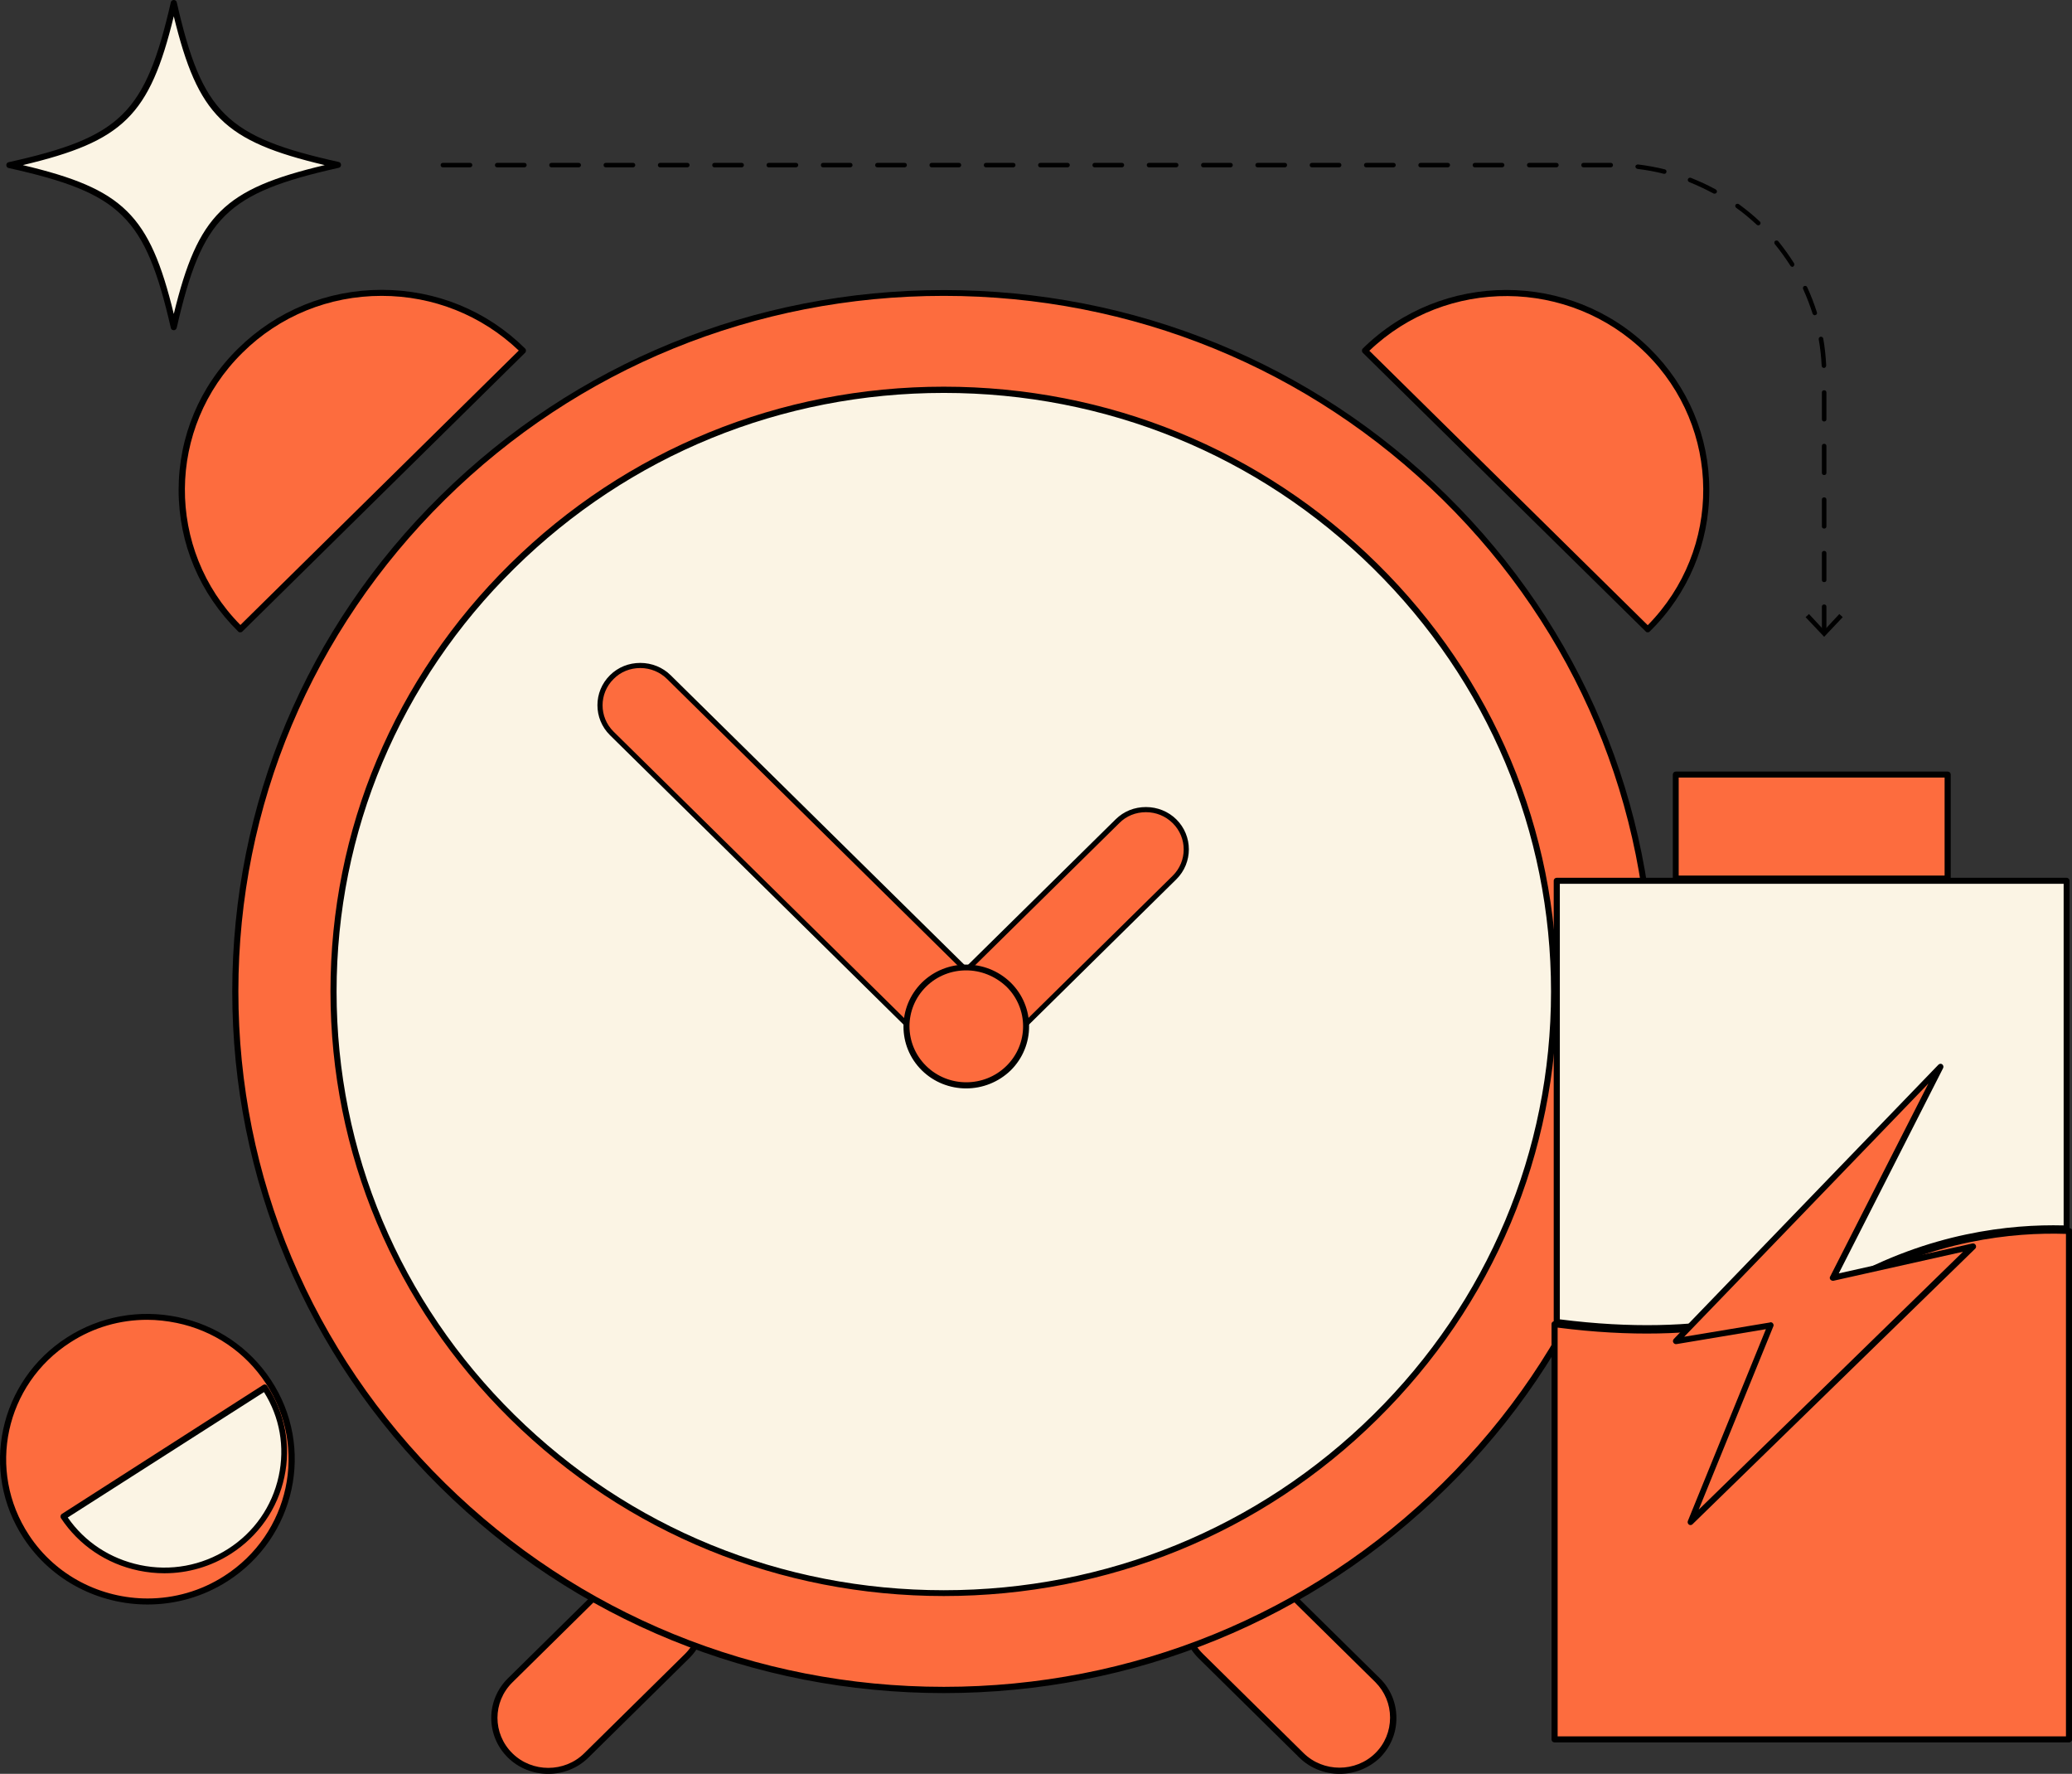 <svg width="118" height="101" viewBox="0 0 118 101" fill="none" xmlns="http://www.w3.org/2000/svg">
<rect x="0" y="0" width="118" height="101" fill="#333333" stroke="none"/>
<g clip-path="url(#clip0_1094_7684)">
<path d="M19.251 9.401C12.755 10.85 11.363 12.222 9.894 18.637C8.424 12.222 7.032 10.85 0.523 9.401C7.032 7.953 8.424 6.581 9.894 0.165C11.363 6.581 12.755 7.953 19.251 9.401Z" fill="#FBF4E4"/>
<path d="M9.897 18.802C9.82 18.802 9.743 18.752 9.73 18.675C8.273 12.349 6.894 10.989 0.488 9.566C0.411 9.554 0.359 9.477 0.359 9.401C0.359 9.325 0.411 9.249 0.488 9.236C6.894 7.813 8.273 6.454 9.73 0.127C9.743 0.051 9.82 0 9.897 0C9.975 0 10.052 0.051 10.065 0.127C11.508 6.441 12.888 7.801 19.294 9.223C19.371 9.236 19.422 9.312 19.422 9.389C19.422 9.465 19.371 9.541 19.294 9.554C12.888 10.989 11.508 12.349 10.065 18.663C10.039 18.752 9.975 18.802 9.897 18.802ZM1.3 9.401C7.036 10.761 8.518 12.222 9.897 17.875C11.277 12.222 12.759 10.761 18.494 9.401C12.759 8.042 11.277 6.581 9.897 0.927C8.518 6.581 7.023 8.042 1.3 9.401Z" fill="black"/>
<path d="M29.053 99.946C27.868 98.777 27.868 96.846 29.053 95.677L34.789 90.024C35.975 88.855 37.934 88.855 39.12 90.024C40.306 91.192 40.306 93.124 39.12 94.292L33.384 99.946C32.198 101.127 30.252 101.127 29.053 99.946Z" fill="#FD6C3E"/>
<path d="M31.218 101C30.393 101 29.555 100.695 28.924 100.073C27.661 98.828 27.661 96.808 28.924 95.562L34.66 89.909C35.265 89.312 36.077 88.982 36.954 88.982C37.817 88.982 38.629 89.312 39.248 89.909C40.511 91.154 40.511 93.174 39.248 94.419L33.512 100.073C32.881 100.695 32.056 101 31.218 101ZM29.182 99.831C30.303 100.936 32.146 100.936 33.268 99.831L39.003 94.178C40.125 93.072 40.125 91.256 39.003 90.15C38.462 89.617 37.727 89.325 36.954 89.325C36.181 89.325 35.459 89.617 34.904 90.15L29.182 95.791C28.047 96.909 28.047 98.713 29.182 99.831Z" fill="black"/>
<path d="M78.456 99.946C79.642 98.777 79.642 96.846 78.456 95.677L72.72 90.024C71.534 88.855 69.575 88.855 68.389 90.024C67.204 91.192 67.204 93.124 68.389 94.292L74.125 99.946C75.311 101.127 77.257 101.127 78.456 99.946Z" fill="#FD6C3E"/>
<path d="M76.29 101C75.465 101 74.627 100.695 73.996 100.073L68.26 94.419C66.997 93.174 66.997 91.154 68.26 89.909C68.866 89.312 69.678 88.982 70.554 88.982C71.418 88.982 72.23 89.312 72.848 89.909L78.584 95.562C79.19 96.16 79.525 96.96 79.525 97.824C79.525 98.688 79.19 99.475 78.584 100.085C77.94 100.695 77.115 101 76.29 101ZM70.554 89.312C69.781 89.312 69.059 89.604 68.505 90.138C67.383 91.243 67.383 93.06 68.505 94.165L74.24 99.819C75.362 100.924 77.205 100.924 78.326 99.819C78.868 99.285 79.164 98.561 79.164 97.799C79.164 97.036 78.868 96.325 78.326 95.778L72.591 90.125C72.049 89.604 71.328 89.312 70.554 89.312Z" fill="black"/>
<path d="M53.746 96.236C76.034 96.236 94.102 78.427 94.102 56.458C94.102 34.49 76.034 16.681 53.746 16.681C31.459 16.681 13.391 34.49 13.391 56.458C13.391 78.427 31.459 96.236 53.746 96.236Z" fill="#FD6C3E"/>
<path d="M53.75 96.401C42.923 96.401 32.741 92.247 25.098 84.7C17.441 77.154 13.227 67.117 13.227 56.458C13.227 45.787 17.441 35.75 25.098 28.216C32.754 20.67 42.936 16.516 53.75 16.516C64.564 16.516 74.759 20.67 82.403 28.216C90.059 35.763 94.273 45.799 94.273 56.458C94.273 67.13 90.059 77.166 82.403 84.7C74.759 92.247 64.577 96.401 53.75 96.401ZM53.75 16.846C43.013 16.846 32.921 20.962 25.342 28.445C17.764 35.928 13.575 45.876 13.575 56.446C13.575 67.028 17.751 76.976 25.342 84.446C32.934 91.916 43.026 96.045 53.75 96.045C64.474 96.045 74.579 91.929 82.158 84.446C89.749 76.963 93.925 67.016 93.925 56.446C93.925 45.876 89.749 35.915 82.158 28.445C74.579 20.975 64.487 16.846 53.75 16.846Z" fill="black"/>
<path d="M53.749 90.709C72.941 90.709 88.498 75.375 88.498 56.458C88.498 37.542 72.941 22.207 53.749 22.207C34.558 22.207 19 37.542 19 56.458C19 75.375 34.558 90.709 53.749 90.709Z" fill="#FBF4E4"/>
<path d="M53.75 90.875C44.418 90.875 35.654 87.292 29.054 80.787C22.455 74.283 18.82 65.644 18.82 56.446C18.82 47.248 22.455 38.609 29.054 32.104C35.654 25.599 44.418 22.017 53.75 22.017C63.082 22.017 71.846 25.599 78.445 32.104C85.045 38.621 88.679 47.26 88.679 56.458C88.679 65.656 85.045 74.295 78.445 80.8C71.859 87.305 63.082 90.875 53.75 90.875ZM53.75 22.372C44.508 22.372 35.834 25.917 29.299 32.358C22.764 38.799 19.168 47.349 19.168 56.458C19.168 65.567 22.764 74.118 29.299 80.559C35.834 87 44.508 90.544 53.75 90.544C62.991 90.544 71.666 87 78.201 80.559C84.735 74.118 88.331 65.567 88.331 56.458C88.331 47.349 84.735 38.799 78.201 32.358C71.679 25.917 62.991 22.372 53.75 22.372Z" fill="black"/>
<path d="M13.679 35.826C9.232 31.443 9.232 24.342 13.679 19.959C18.126 15.575 25.331 15.575 29.777 19.959L13.679 35.826Z" fill="#FD6C3E"/>
<path d="M13.678 36.004C13.639 36.004 13.588 35.992 13.562 35.953C11.383 33.806 10.172 30.948 10.172 27.899C10.172 24.863 11.371 21.991 13.562 19.844C15.74 17.697 18.64 16.503 21.733 16.503C24.827 16.503 27.727 17.684 29.905 19.844C29.97 19.908 29.97 20.022 29.905 20.086L13.807 35.953C13.768 35.992 13.729 36.004 13.678 36.004ZM21.733 16.846C18.743 16.846 15.92 17.989 13.807 20.086C9.476 24.354 9.437 31.278 13.691 35.585L29.544 19.959C27.43 17.951 24.672 16.846 21.733 16.846Z" fill="black"/>
<path d="M93.841 35.826C98.287 31.443 98.287 24.342 93.841 19.959C89.394 15.575 82.189 15.575 77.742 19.959L93.841 35.826Z" fill="#FD6C3E"/>
<path d="M93.838 36.004C93.8 36.004 93.748 35.992 93.722 35.953L77.611 20.086C77.546 20.022 77.546 19.908 77.611 19.844C82.122 15.398 89.443 15.398 93.954 19.844C96.132 21.991 97.344 24.85 97.344 27.899C97.344 30.935 96.145 33.806 93.954 35.953C93.928 35.992 93.877 36.004 93.838 36.004ZM77.985 19.971L93.838 35.598C98.092 31.278 98.053 24.367 93.722 20.098C89.379 15.817 82.367 15.779 77.985 19.971Z" fill="black"/>
<path d="M55.913 59.33C55.023 60.206 53.554 60.206 52.665 59.33L34.839 41.759C33.95 40.883 33.95 39.434 34.839 38.558C35.728 37.681 37.198 37.681 38.087 38.558L55.913 56.128C56.815 57.005 56.815 58.44 55.913 59.33Z" fill="#FD6C3E"/>
<path d="M54.292 60.13C53.634 60.13 53.016 59.876 52.565 59.431L34.739 41.861C33.785 40.921 33.785 39.384 34.739 38.444C35.203 37.986 35.809 37.745 36.466 37.745C37.123 37.745 37.742 37.999 38.193 38.444L56.019 56.014C56.483 56.471 56.728 57.068 56.728 57.716C56.728 58.364 56.47 58.974 56.019 59.419C55.568 59.889 54.949 60.13 54.292 60.13ZM36.466 38.037C35.886 38.037 35.345 38.253 34.945 38.66C34.107 39.485 34.107 40.832 34.945 41.658L52.771 59.228C53.17 59.622 53.712 59.85 54.292 59.85C54.872 59.85 55.413 59.635 55.812 59.228C56.65 58.402 56.65 57.056 55.812 56.23L37.987 38.66C37.587 38.266 37.046 38.037 36.466 38.037Z" fill="black"/>
<path d="M53.394 60.041C52.504 59.164 52.504 57.716 53.394 56.84L63.627 46.752C64.517 45.876 65.986 45.876 66.876 46.752C67.765 47.629 67.765 49.077 66.876 49.954L56.642 60.041C55.752 60.93 54.296 60.93 53.394 60.041Z" fill="#FD6C3E"/>
<path d="M55.028 60.854C54.371 60.854 53.752 60.6 53.301 60.155C52.347 59.215 52.347 57.678 53.301 56.738L63.535 46.651C63.999 46.193 64.605 45.952 65.262 45.952C65.92 45.952 66.538 46.206 66.99 46.651C67.943 47.591 67.943 49.128 66.99 50.068L56.756 60.155C56.292 60.6 55.673 60.854 55.028 60.854ZM65.262 46.244C64.682 46.244 64.141 46.46 63.742 46.867L53.508 56.954C52.67 57.78 52.67 59.126 53.508 59.952C53.907 60.346 54.448 60.575 55.028 60.575C55.608 60.575 56.15 60.359 56.549 59.952L66.783 49.865C67.621 49.039 67.621 47.692 66.783 46.867C66.371 46.46 65.829 46.244 65.262 46.244Z" fill="black"/>
<path d="M55.02 61.794C56.899 61.794 58.423 60.292 58.423 58.44C58.423 56.588 56.899 55.086 55.02 55.086C53.141 55.086 51.617 56.588 51.617 58.44C51.617 60.292 53.141 61.794 55.02 61.794Z" fill="#FD6C3E"/>
<path d="M55.023 61.972C54.108 61.972 53.193 61.629 52.497 60.943C51.105 59.571 51.105 57.335 52.497 55.95C53.889 54.578 56.158 54.578 57.563 55.95C58.955 57.322 58.955 59.558 57.563 60.943C56.854 61.629 55.938 61.972 55.023 61.972ZM55.023 55.251C54.199 55.251 53.374 55.556 52.742 56.179C51.479 57.424 51.479 59.444 52.742 60.689C54.005 61.934 56.054 61.934 57.318 60.689C58.581 59.444 58.581 57.424 57.318 56.179C56.673 55.569 55.848 55.251 55.023 55.251Z" fill="black"/>
<path d="M117.688 50.144V69.95C114.633 69.836 110.006 70.306 105.082 73.076C102.208 74.689 97.039 76.366 88.648 75.274V50.144H117.688Z" fill="#FBF4E4"/>
<path d="M93.795 75.794C92.222 75.794 90.508 75.693 88.639 75.439C88.549 75.426 88.484 75.35 88.484 75.274V50.144C88.484 50.055 88.562 49.979 88.652 49.979H117.691C117.781 49.979 117.859 50.055 117.859 50.144V69.95C117.859 70.001 117.846 70.039 117.807 70.078C117.768 70.116 117.73 70.128 117.678 70.128C114.675 70.014 110.074 70.471 105.163 73.228C102.933 74.486 99.273 75.794 93.795 75.794ZM88.832 75.121C97.081 76.176 102.186 74.511 105.008 72.923C109.893 70.179 114.482 69.696 117.524 69.773V50.322H88.832V75.121Z" fill="black"/>
<path d="M117.82 70.09V99.031H88.523V75.388C92.944 75.985 99.814 76.188 105.15 73.19C110.126 70.395 114.779 69.963 117.82 70.09Z" fill="#FD6C3E"/>
<path d="M117.824 99.209H88.527C88.437 99.209 88.359 99.132 88.359 99.043V75.388C88.359 75.337 88.385 75.286 88.424 75.261C88.463 75.236 88.514 75.21 88.566 75.223C97.008 76.353 102.215 74.664 105.089 73.05C110.09 70.243 114.795 69.798 117.85 69.925C117.94 69.925 118.017 70.001 118.017 70.09V99.031C118.004 99.132 117.927 99.209 117.824 99.209ZM88.707 98.866H117.656V70.255C114.64 70.154 110.09 70.611 105.244 73.343C102.344 74.969 97.124 76.671 88.707 75.591V98.866Z" fill="black"/>
<path d="M110.922 44.097H95.43V50.017H110.922V44.097Z" fill="#FD6C3E"/>
<path d="M110.913 50.182H95.433C95.343 50.182 95.266 50.106 95.266 50.017V44.097C95.266 44.008 95.343 43.932 95.433 43.932H110.926C111.016 43.932 111.093 44.008 111.093 44.097V50.017C111.093 50.106 111.016 50.182 110.913 50.182ZM95.601 49.852H110.745V44.275H95.601V49.852Z" fill="black"/>
<path d="M110.505 60.752L95.438 76.366L100.838 75.464L96.275 86.669L112.348 70.98L104.395 72.758L110.505 60.752Z" fill="#FD6C3E"/>
<path d="M96.275 86.835C96.237 86.835 96.211 86.822 96.185 86.809C96.121 86.758 96.095 86.682 96.121 86.606L100.568 75.68L95.476 76.531C95.399 76.544 95.335 76.506 95.296 76.442C95.257 76.379 95.27 76.303 95.322 76.239L110.389 60.625C110.454 60.562 110.544 60.549 110.608 60.6C110.673 60.651 110.698 60.74 110.66 60.816L104.718 72.504L112.322 70.802C112.4 70.789 112.477 70.814 112.516 70.891C112.554 70.954 112.542 71.043 112.49 71.094L96.391 86.784C96.353 86.822 96.314 86.835 96.275 86.835ZM100.838 75.286C100.89 75.286 100.941 75.312 100.967 75.35C101.006 75.401 101.019 75.464 100.993 75.515L96.74 85.958L111.794 71.272L104.421 72.923C104.357 72.936 104.293 72.911 104.241 72.86C104.202 72.809 104.189 72.733 104.228 72.682L109.822 61.693L95.915 76.112L100.8 75.299C100.812 75.286 100.825 75.286 100.838 75.286Z" fill="black"/>
<path d="M8.395 91.192C12.937 91.192 16.618 87.563 16.618 83.087C16.618 78.61 12.937 74.981 8.395 74.981C3.854 74.981 0.172 78.61 0.172 83.087C0.172 87.563 3.854 91.192 8.395 91.192Z" fill="#FD6C3E"/>
<path d="M8.406 91.357C5.661 91.357 2.967 90.036 1.356 87.597C-1.171 83.773 -0.062 78.64 3.817 76.15C5.699 74.943 7.942 74.537 10.133 74.994C12.324 75.451 14.206 76.722 15.431 78.577C17.957 82.401 16.848 87.533 12.969 90.023C11.564 90.925 9.978 91.357 8.406 91.357ZM8.38 75.147C6.833 75.147 5.325 75.579 4.011 76.43C0.286 78.818 -0.771 83.735 1.652 87.406C3.186 89.744 5.777 91.014 8.406 91.014C9.914 91.014 11.435 90.595 12.775 89.731C16.5 87.343 17.557 82.426 15.134 78.755C13.961 76.976 12.157 75.756 10.056 75.324C9.502 75.21 8.934 75.147 8.38 75.147Z" fill="black"/>
<path d="M15.07 79.009C17.133 82.121 16.231 86.301 13.073 88.321C9.915 90.341 5.674 89.465 3.625 86.352L15.07 79.009Z" fill="#FBF4E4"/>
<path d="M9.362 89.579C8.873 89.579 8.383 89.528 7.893 89.426C6.063 89.045 4.49 87.978 3.472 86.441C3.421 86.365 3.446 86.25 3.524 86.2L14.982 78.856C15.021 78.831 15.072 78.818 15.111 78.831C15.15 78.844 15.201 78.869 15.214 78.907C16.232 80.457 16.58 82.299 16.194 84.103C15.807 85.907 14.724 87.457 13.165 88.461C12.018 89.198 10.703 89.579 9.362 89.579ZM3.859 86.403C4.825 87.8 6.282 88.753 7.97 89.109C9.71 89.477 11.489 89.147 12.984 88.194C14.479 87.241 15.498 85.768 15.871 84.052C16.232 82.388 15.936 80.698 15.034 79.263L3.859 86.403Z" fill="black"/>
<path d="M103.885 36.106C103.808 36.106 103.756 36.055 103.756 35.979V34.543C103.756 34.467 103.808 34.416 103.885 34.416C103.962 34.416 104.014 34.467 104.014 34.543V35.979C104.014 36.055 103.962 36.106 103.885 36.106ZM103.885 33.146C103.808 33.146 103.756 33.095 103.756 33.019V31.494C103.756 31.418 103.808 31.367 103.885 31.367C103.962 31.367 104.014 31.418 104.014 31.494V33.019C104.014 33.095 103.962 33.146 103.885 33.146ZM103.885 30.097C103.808 30.097 103.756 30.046 103.756 29.97V28.445C103.756 28.369 103.808 28.318 103.885 28.318C103.962 28.318 104.014 28.369 104.014 28.445V29.97C104.014 30.046 103.962 30.097 103.885 30.097ZM103.885 27.048C103.808 27.048 103.756 26.997 103.756 26.921V25.396C103.756 25.32 103.808 25.269 103.885 25.269C103.962 25.269 104.014 25.32 104.014 25.396V26.921C104.014 26.997 103.962 27.048 103.885 27.048ZM103.885 23.999C103.808 23.999 103.756 23.948 103.756 23.872V22.347C103.756 22.271 103.808 22.22 103.885 22.22C103.962 22.22 104.014 22.271 104.014 22.347V23.872C104.014 23.948 103.962 23.999 103.885 23.999ZM103.872 20.95C103.808 20.95 103.743 20.899 103.743 20.823C103.717 20.314 103.666 19.819 103.576 19.323C103.563 19.26 103.614 19.184 103.679 19.171C103.743 19.158 103.821 19.209 103.833 19.273C103.924 19.781 103.975 20.289 104.001 20.797C104.001 20.886 103.949 20.95 103.872 20.95ZM103.357 17.951C103.305 17.951 103.253 17.913 103.228 17.862C103.073 17.38 102.893 16.91 102.686 16.452C102.661 16.389 102.686 16.312 102.751 16.287C102.815 16.262 102.893 16.287 102.918 16.351C103.137 16.821 103.318 17.303 103.473 17.786C103.498 17.85 103.46 17.926 103.382 17.939C103.382 17.951 103.369 17.951 103.357 17.951ZM102.081 15.194C102.042 15.194 101.99 15.169 101.965 15.131C101.694 14.712 101.397 14.293 101.075 13.899C101.037 13.848 101.037 13.759 101.088 13.721C101.14 13.683 101.23 13.683 101.269 13.733C101.591 14.127 101.9 14.559 102.171 14.991C102.209 15.055 102.184 15.131 102.132 15.169C102.119 15.182 102.106 15.194 102.081 15.194ZM100.134 12.831C100.108 12.831 100.07 12.819 100.044 12.793C99.67 12.45 99.284 12.12 98.871 11.828C98.82 11.79 98.807 11.701 98.845 11.65C98.884 11.599 98.974 11.586 99.026 11.624C99.438 11.929 99.851 12.26 100.224 12.616C100.276 12.666 100.276 12.742 100.224 12.793C100.199 12.819 100.173 12.831 100.134 12.831ZM97.647 11.027C97.621 11.027 97.608 11.027 97.582 11.015C97.131 10.773 96.667 10.557 96.203 10.367C96.139 10.341 96.1 10.265 96.126 10.202C96.151 10.138 96.229 10.1 96.293 10.125C96.77 10.316 97.247 10.532 97.711 10.786C97.776 10.824 97.801 10.9 97.763 10.964C97.737 11.002 97.698 11.027 97.647 11.027ZM94.785 9.897C94.772 9.897 94.76 9.897 94.76 9.897C94.27 9.77 93.767 9.681 93.251 9.617C93.187 9.605 93.135 9.541 93.135 9.477C93.135 9.414 93.213 9.363 93.277 9.363C93.793 9.427 94.308 9.516 94.811 9.643C94.876 9.655 94.927 9.732 94.901 9.795C94.901 9.859 94.837 9.897 94.785 9.897ZM91.731 9.528H90.184C90.106 9.528 90.055 9.477 90.055 9.401C90.055 9.325 90.106 9.274 90.184 9.274H91.731C91.808 9.274 91.859 9.325 91.859 9.401C91.859 9.477 91.795 9.528 91.731 9.528ZM88.637 9.528H87.091C87.013 9.528 86.962 9.477 86.962 9.401C86.962 9.325 87.013 9.274 87.091 9.274H88.637C88.715 9.274 88.766 9.325 88.766 9.401C88.766 9.477 88.702 9.528 88.637 9.528ZM85.544 9.528H83.997C83.92 9.528 83.868 9.477 83.868 9.401C83.868 9.325 83.92 9.274 83.997 9.274H85.544C85.621 9.274 85.673 9.325 85.673 9.401C85.673 9.477 85.608 9.528 85.544 9.528ZM82.45 9.528H80.904C80.826 9.528 80.775 9.477 80.775 9.401C80.775 9.325 80.826 9.274 80.904 9.274H82.45C82.528 9.274 82.579 9.325 82.579 9.401C82.579 9.477 82.515 9.528 82.45 9.528ZM79.357 9.528H77.81C77.733 9.528 77.681 9.477 77.681 9.401C77.681 9.325 77.733 9.274 77.81 9.274H79.357C79.434 9.274 79.486 9.325 79.486 9.401C79.486 9.477 79.421 9.528 79.357 9.528ZM76.264 9.528H74.717C74.64 9.528 74.588 9.477 74.588 9.401C74.588 9.325 74.64 9.274 74.717 9.274H76.264C76.341 9.274 76.392 9.325 76.392 9.401C76.392 9.477 76.328 9.528 76.264 9.528ZM73.17 9.528H71.624C71.546 9.528 71.495 9.477 71.495 9.401C71.495 9.325 71.546 9.274 71.624 9.274H73.17C73.248 9.274 73.299 9.325 73.299 9.401C73.299 9.477 73.235 9.528 73.17 9.528ZM70.077 9.528H68.53C68.453 9.528 68.401 9.477 68.401 9.401C68.401 9.325 68.453 9.274 68.53 9.274H70.077C70.154 9.274 70.206 9.325 70.206 9.401C70.206 9.477 70.141 9.528 70.077 9.528ZM66.983 9.528H65.437C65.359 9.528 65.308 9.477 65.308 9.401C65.308 9.325 65.359 9.274 65.437 9.274H66.983C67.061 9.274 67.112 9.325 67.112 9.401C67.112 9.477 67.048 9.528 66.983 9.528ZM63.89 9.528H62.343C62.266 9.528 62.215 9.477 62.215 9.401C62.215 9.325 62.266 9.274 62.343 9.274H63.89C63.967 9.274 64.019 9.325 64.019 9.401C64.019 9.477 63.955 9.528 63.89 9.528ZM60.797 9.528H59.25C59.173 9.528 59.121 9.477 59.121 9.401C59.121 9.325 59.173 9.274 59.25 9.274H60.797C60.874 9.274 60.925 9.325 60.925 9.401C60.925 9.477 60.861 9.528 60.797 9.528ZM57.703 9.528H56.157C56.079 9.528 56.028 9.477 56.028 9.401C56.028 9.325 56.079 9.274 56.157 9.274H57.703C57.781 9.274 57.832 9.325 57.832 9.401C57.832 9.477 57.768 9.528 57.703 9.528ZM54.61 9.528H53.063C52.986 9.528 52.934 9.477 52.934 9.401C52.934 9.325 52.986 9.274 53.063 9.274H54.61C54.687 9.274 54.739 9.325 54.739 9.401C54.739 9.477 54.674 9.528 54.61 9.528ZM51.517 9.528H49.97C49.892 9.528 49.841 9.477 49.841 9.401C49.841 9.325 49.892 9.274 49.97 9.274H51.517C51.594 9.274 51.645 9.325 51.645 9.401C51.645 9.477 51.581 9.528 51.517 9.528ZM48.423 9.528H46.876C46.799 9.528 46.748 9.477 46.748 9.401C46.748 9.325 46.799 9.274 46.876 9.274H48.423C48.5 9.274 48.552 9.325 48.552 9.401C48.552 9.477 48.487 9.528 48.423 9.528ZM45.33 9.528H43.783C43.706 9.528 43.654 9.477 43.654 9.401C43.654 9.325 43.706 9.274 43.783 9.274H45.33C45.407 9.274 45.459 9.325 45.459 9.401C45.459 9.477 45.394 9.528 45.33 9.528ZM42.236 9.528H40.69C40.612 9.528 40.561 9.477 40.561 9.401C40.561 9.325 40.612 9.274 40.69 9.274H42.236C42.314 9.274 42.365 9.325 42.365 9.401C42.365 9.477 42.301 9.528 42.236 9.528ZM39.143 9.528H37.596C37.519 9.528 37.467 9.477 37.467 9.401C37.467 9.325 37.519 9.274 37.596 9.274H39.143C39.22 9.274 39.272 9.325 39.272 9.401C39.272 9.477 39.207 9.528 39.143 9.528ZM36.05 9.528H34.503C34.425 9.528 34.374 9.477 34.374 9.401C34.374 9.325 34.425 9.274 34.503 9.274H36.05C36.127 9.274 36.178 9.325 36.178 9.401C36.178 9.477 36.114 9.528 36.05 9.528ZM32.956 9.528H31.409C31.332 9.528 31.28 9.477 31.28 9.401C31.28 9.325 31.332 9.274 31.409 9.274H32.956C33.033 9.274 33.085 9.325 33.085 9.401C33.085 9.477 33.021 9.528 32.956 9.528ZM29.863 9.528H28.316C28.239 9.528 28.187 9.477 28.187 9.401C28.187 9.325 28.239 9.274 28.316 9.274H29.863C29.94 9.274 29.992 9.325 29.992 9.401C29.992 9.477 29.927 9.528 29.863 9.528ZM26.769 9.528H25.223C25.145 9.528 25.094 9.477 25.094 9.401C25.094 9.325 25.145 9.274 25.223 9.274H26.769C26.847 9.274 26.898 9.325 26.898 9.401C26.898 9.477 26.834 9.528 26.769 9.528Z" fill="black"/>
<path d="M102.828 35.14L103.021 34.962L103.885 35.89L104.749 34.962L104.942 35.14L103.885 36.258L102.828 35.14Z" fill="black"/>
</g>
<defs>
<clipPath id="clip0_1094_7684">
<rect width="118" height="101" fill="white"/>
</clipPath>
</defs>
</svg>
